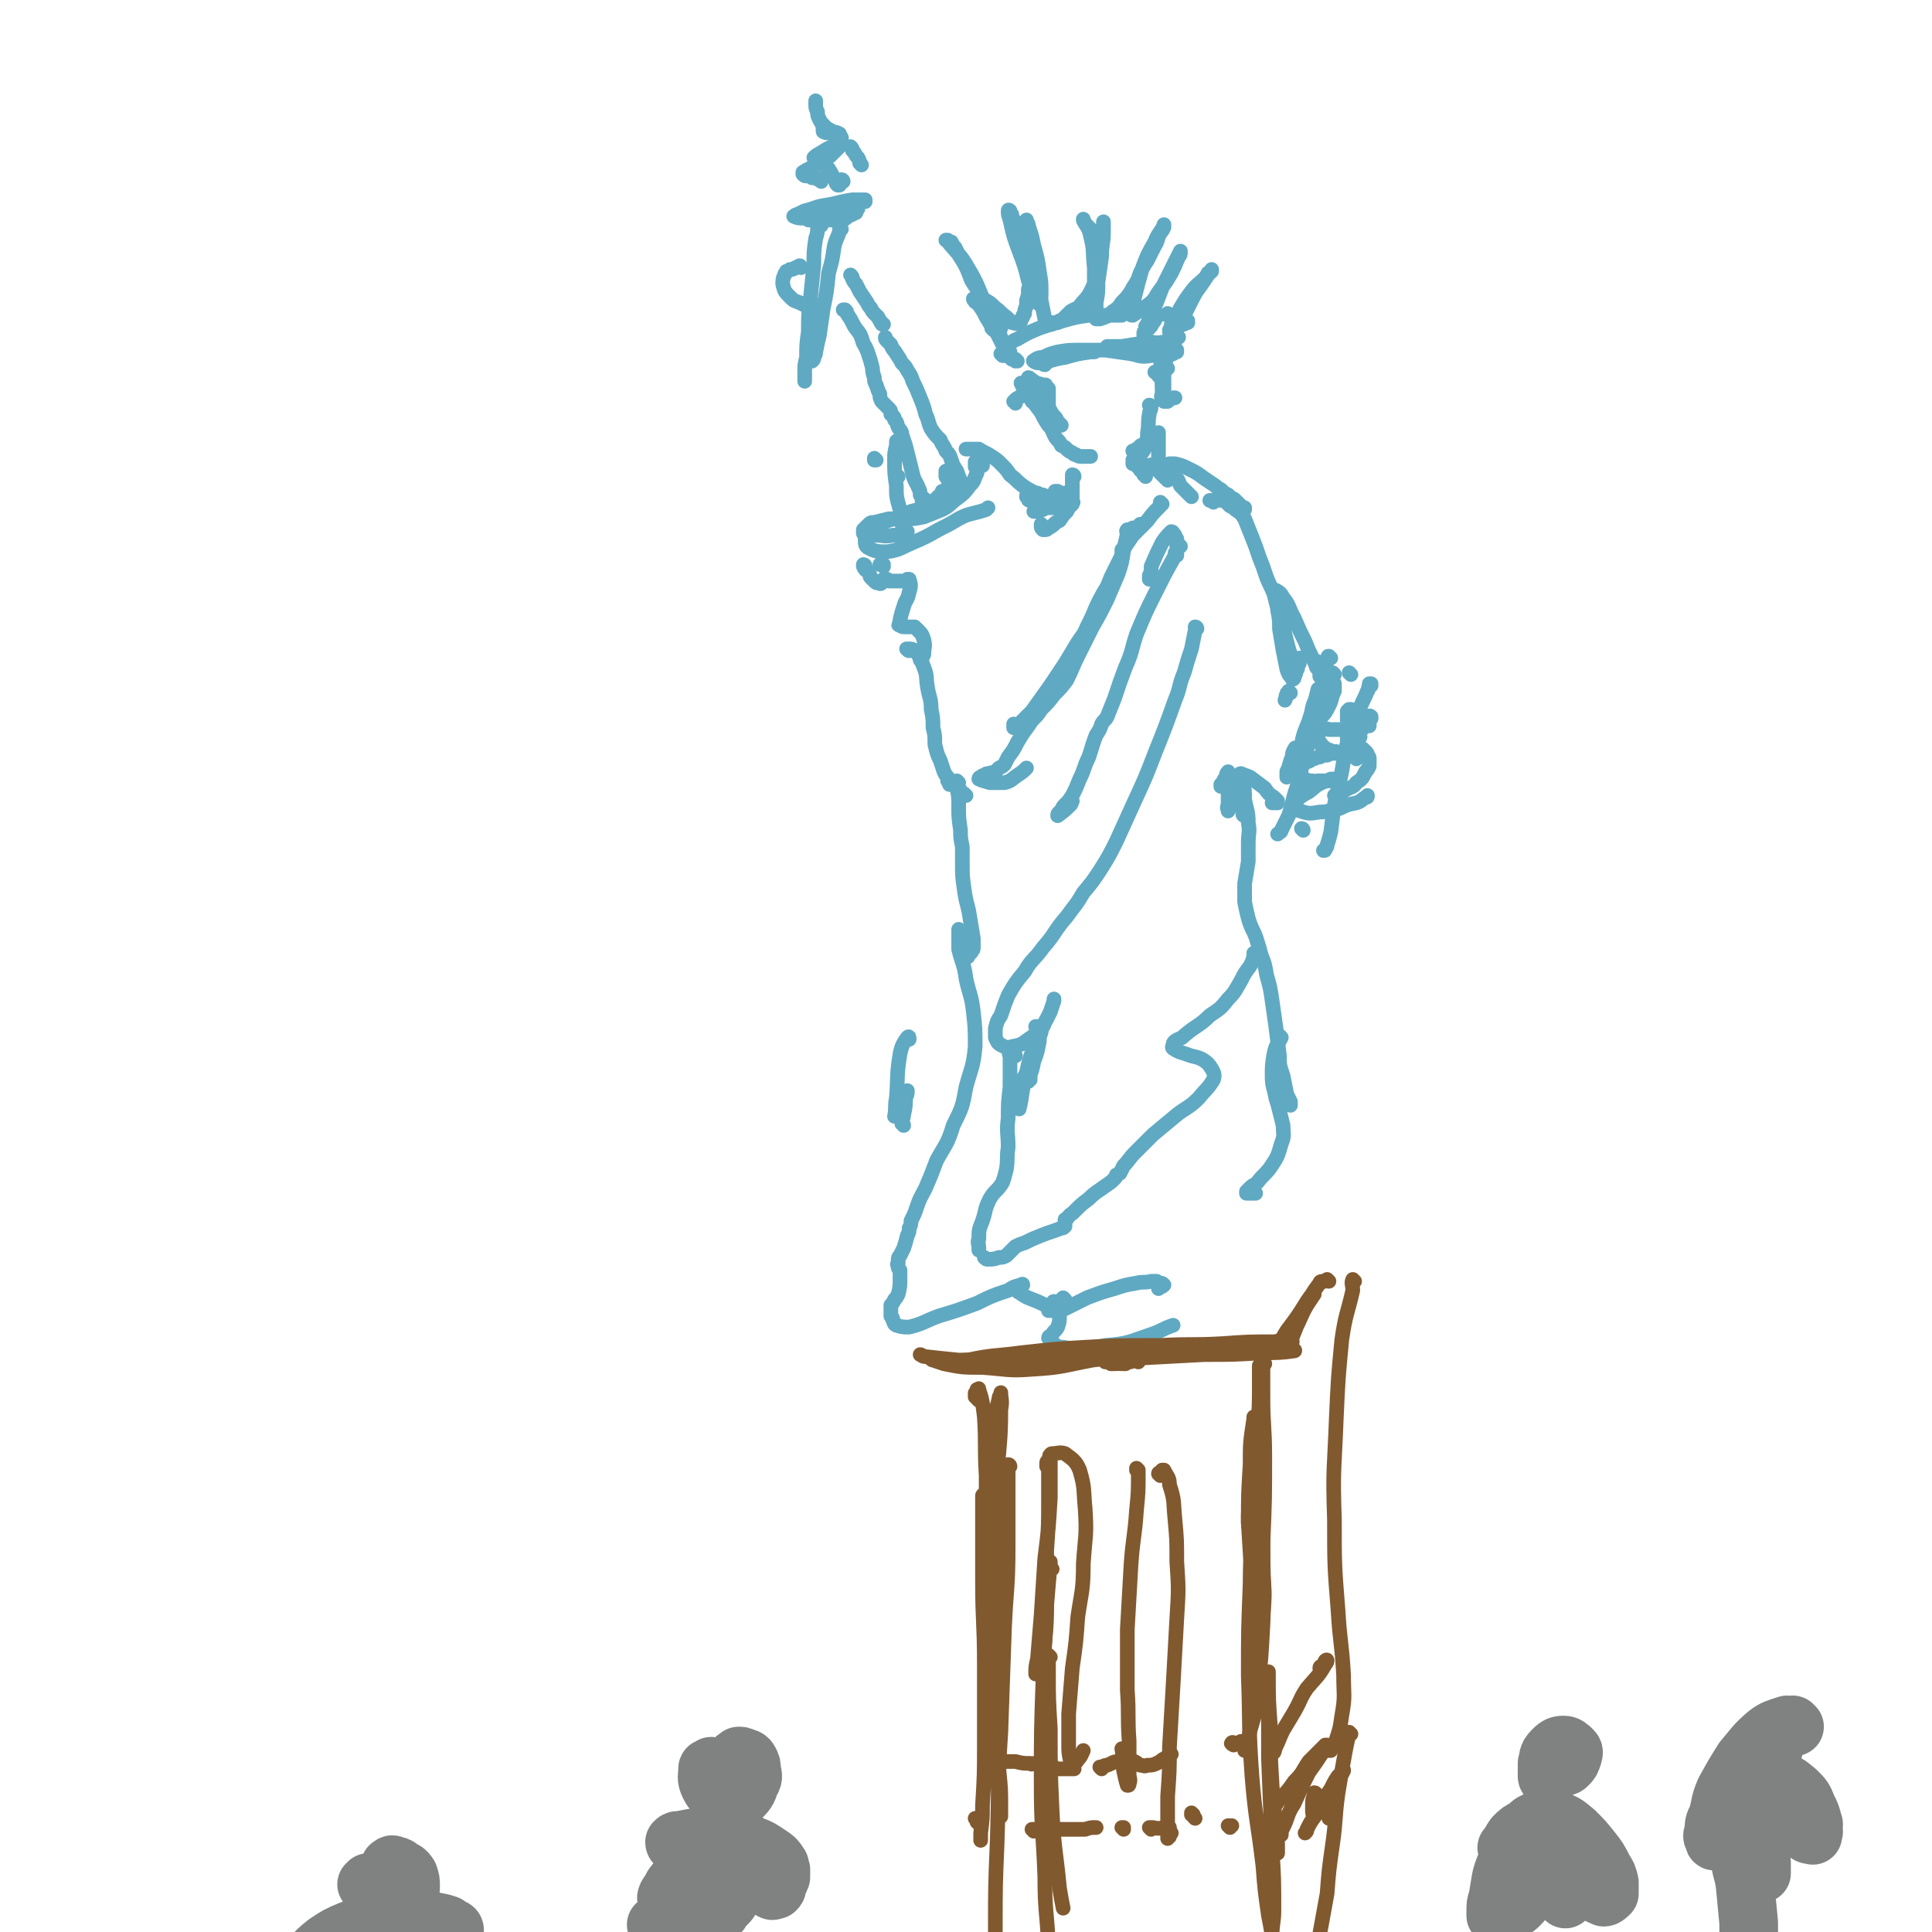 <svg viewBox='0 0 1054 1054' version='1.1' xmlns='http://www.w3.org/2000/svg' xmlns:xlink='http://www.w3.org/1999/xlink'><g fill='none' stroke='rgb(96,169,194)' stroke-width='8' stroke-linecap='round' stroke-linejoin='round'><path d='M496,567c0,-1 0,-2 -1,-1 -2,3 -3,4 -4,9 -2,12 -1,12 -2,24 -1,5 0,5 -1,10 '/><path d='M493,614c0,-1 -1,-1 -1,-1 0,-2 1,-3 1,-5 1,-4 1,-5 1,-9 1,-2 1,-2 1,-4 '/><path d='M555,197c-1,0 -1,-1 -1,-1 0,0 0,1 0,1 0,-1 -1,-1 -2,-1 -1,-1 -1,-1 -2,-2 -1,0 -1,0 -2,0 -1,-1 -1,-1 -2,-1 0,0 0,0 0,0 0,0 1,1 1,1 1,0 1,0 2,0 1,0 1,0 2,0 0,-1 0,-1 0,-1 0,0 0,0 0,-1 0,0 0,0 0,0 '/><path d='M550,190c0,-1 -1,-1 -1,-1 0,-1 1,0 1,0 0,0 0,0 0,0 -1,0 -1,0 0,-1 2,-1 2,-2 5,-3 5,-3 5,-3 12,-6 6,-2 6,-2 13,-4 7,-2 7,-2 14,-3 6,0 6,0 12,0 3,0 3,0 6,0 '/><path d='M626,179c0,0 -1,-1 -1,-1 0,0 1,0 1,0 0,0 -1,0 -1,0 0,0 0,0 0,0 '/><path d='M570,199c-1,0 -1,-1 -1,-1 -1,0 0,0 0,0 0,0 0,0 0,0 1,0 1,0 2,0 '/><path d='M605,190c0,0 -1,0 -1,-1 3,0 4,0 8,0 6,-1 6,-1 13,-2 3,-1 3,0 7,0 2,0 3,-1 5,0 2,0 2,0 3,1 1,1 1,1 1,2 0,1 0,2 -1,3 -5,2 -6,1 -12,1 -6,1 -6,0 -11,-1 -7,-1 -7,-1 -14,-2 -7,0 -7,0 -14,0 -6,0 -6,0 -12,1 -4,1 -4,1 -8,3 -2,0 -2,0 -4,1 -1,1 -2,1 -1,1 1,1 2,1 3,1 7,-1 7,-2 14,-3 7,-2 7,-2 14,-3 1,0 1,0 2,0 '/><path d='M546,179c0,0 -1,-1 -1,-1 0,0 0,1 0,1 0,0 -1,0 -1,0 0,1 0,1 -1,1 0,0 0,0 0,0 -1,0 -1,0 -1,0 0,0 0,0 -1,-1 0,-2 0,-3 -1,-5 -2,-5 -2,-6 -4,-11 -2,-5 -3,-5 -6,-10 -2,-5 -2,-6 -5,-11 -2,-3 -2,-3 -4,-7 -1,-1 -1,-1 -2,-3 -1,0 -1,0 -2,-1 0,0 -1,0 -1,0 1,0 1,1 2,2 5,6 6,6 10,13 6,10 5,10 10,21 4,7 3,7 7,14 1,3 1,3 2,6 1,1 1,1 1,1 0,1 0,1 0,2 0,0 0,0 0,0 -2,-4 -2,-4 -4,-8 -3,-4 -3,-4 -6,-9 -2,-4 -2,-4 -5,-8 -1,0 -1,0 -1,-1 -1,0 -1,-1 -1,-1 2,0 3,-1 5,0 4,2 4,2 7,5 3,2 3,3 6,5 1,1 1,1 2,2 1,1 1,1 1,1 1,0 1,0 1,0 1,1 1,0 1,0 1,0 1,1 1,0 1,0 1,0 1,0 0,-1 1,0 1,-1 0,-1 0,-1 1,-2 0,-1 0,-1 1,-2 0,-2 0,-2 1,-4 0,-1 0,-1 0,-3 1,-3 1,-3 1,-6 1,-4 1,-4 0,-9 0,-5 -1,-5 -2,-10 -1,-6 -2,-6 -3,-11 -1,-4 -1,-4 -3,-8 -1,-2 -1,-2 -1,-3 -1,-1 -1,-1 -1,-2 0,0 -1,-1 -1,0 0,2 0,2 1,5 2,9 2,9 5,17 3,8 3,8 5,16 2,5 2,5 4,10 1,1 1,1 2,2 0,1 0,1 0,1 1,-3 1,-3 1,-7 0,-5 0,-5 -1,-11 -1,-7 -1,-7 -3,-14 -1,-5 -1,-5 -3,-11 0,-1 0,-1 -1,-2 0,0 0,-1 0,-1 0,3 0,4 0,8 2,9 3,9 5,18 2,9 2,9 3,18 1,5 1,5 2,10 1,1 0,1 1,2 0,1 0,1 1,1 0,0 0,0 1,0 1,0 1,0 1,-1 1,0 1,0 1,0 0,0 0,0 0,0 1,0 1,0 1,0 0,0 0,0 1,0 0,0 0,0 1,-1 1,0 1,0 2,-1 1,-1 1,-1 2,-2 1,-1 1,-1 2,-2 3,-2 3,-1 5,-3 3,-4 4,-4 6,-8 2,-4 2,-4 3,-9 2,-4 1,-4 1,-9 1,-4 1,-4 0,-8 -1,-3 -1,-3 -2,-6 -2,-2 -2,-2 -3,-3 -1,-1 -1,-1 -2,-2 0,-1 -1,-1 -1,-2 0,0 0,-1 0,0 2,4 3,4 4,9 2,8 1,8 2,17 0,7 0,7 0,14 0,3 0,3 0,5 0,1 0,2 0,2 0,0 1,-1 1,-2 1,-5 1,-5 1,-11 1,-7 1,-7 2,-14 0,-7 1,-7 1,-13 0,-3 0,-3 0,-5 0,-1 0,-1 0,-1 0,3 0,4 -1,7 -1,8 -1,8 -2,16 0,7 0,7 -1,15 0,4 0,4 0,9 0,1 0,1 0,3 0,1 0,1 0,2 0,0 0,1 0,1 1,0 1,0 2,0 3,-1 4,-1 7,-4 3,-2 3,-2 5,-5 3,-3 3,-3 5,-6 1,-2 1,-2 3,-5 1,-2 1,-2 2,-5 2,-4 2,-4 4,-7 2,-4 2,-4 4,-8 2,-3 1,-3 3,-7 1,-1 1,-1 2,-3 0,0 0,0 0,-1 0,0 0,-1 0,0 -2,4 -3,4 -5,9 -4,7 -4,7 -7,15 -2,7 -2,7 -4,15 -1,4 0,4 -1,8 -1,1 -1,1 -1,1 0,1 0,1 1,1 4,-3 5,-3 10,-7 3,-3 2,-3 5,-7 3,-4 3,-4 6,-9 2,-4 2,-4 4,-9 1,-1 1,-1 1,-3 1,0 1,0 0,0 -5,10 -5,10 -10,20 -3,8 -3,8 -6,15 -2,4 -2,4 -3,9 -1,0 -1,0 -1,1 0,0 0,1 0,1 1,-1 1,-2 2,-3 2,-2 2,-2 3,-4 1,-1 1,-1 1,-2 1,-1 1,-1 2,-2 '/><path d='M638,172c0,0 -1,-1 -1,-1 0,0 0,1 0,1 0,0 0,0 0,0 '/><path d='M639,181c0,0 -1,0 -1,-1 0,0 0,1 0,1 0,0 0,0 0,0 0,0 0,0 0,-1 1,-1 1,-2 1,-3 2,-5 3,-5 5,-9 3,-5 3,-5 6,-9 3,-4 4,-4 7,-7 1,-1 1,-1 2,-3 1,0 1,0 2,-1 0,0 0,-1 0,-1 -2,3 -2,3 -4,6 -4,6 -4,5 -7,11 -3,6 -3,6 -6,12 -2,4 -2,4 -4,7 0,1 0,1 -1,2 0,1 0,1 -1,2 0,0 0,0 0,0 '/><path d='M648,176c0,0 -1,-1 -1,-1 0,0 1,0 1,0 0,0 0,0 0,0 -1,0 -1,0 -1,0 -1,1 -1,1 -1,1 0,1 0,1 -1,1 '/><path d='M643,184c0,0 -1,-1 -1,-1 0,0 0,0 0,0 0,0 0,0 0,0 0,0 0,0 0,0 0,0 0,0 0,-1 0,0 0,0 0,0 0,1 0,1 0,1 0,0 0,0 0,0 '/><path d='M642,192c0,-1 -1,-1 -1,-1 0,0 1,0 1,0 0,0 -1,0 -1,0 0,0 0,0 -1,0 0,0 0,0 -1,0 0,0 0,0 -1,0 -1,0 -1,0 -2,0 -1,1 -1,1 -1,2 -1,1 0,1 -1,2 0,1 0,1 -1,1 0,0 0,0 0,0 0,0 0,0 0,0 0,0 0,0 0,-1 0,-1 0,-1 0,-1 0,-1 0,-1 0,-1 0,0 0,0 0,0 0,0 0,0 0,0 0,1 0,1 0,2 0,0 0,0 0,1 1,0 1,0 1,0 0,0 0,0 1,0 0,-1 0,-1 0,-1 0,-1 0,-1 0,-1 0,0 0,0 0,-1 0,0 0,0 0,0 0,1 0,1 0,1 0,1 0,1 0,1 0,1 0,1 0,1 0,0 0,0 0,1 0,0 0,0 1,0 0,-1 0,-1 0,-1 0,0 0,0 0,-1 0,0 0,0 0,0 0,0 0,0 0,0 0,0 0,0 0,1 -1,1 -1,1 -1,2 -1,1 -1,2 -1,2 -1,1 -1,1 -1,2 0,0 0,0 0,0 0,0 0,0 0,0 0,-1 0,-1 0,-1 0,-1 0,-1 0,-1 0,1 0,1 0,2 1,4 1,4 1,8 0,2 0,2 0,5 0,1 -1,1 0,2 0,1 0,1 1,2 1,0 1,0 2,0 1,-1 1,-1 1,-1 1,-1 1,0 2,-1 0,0 0,0 1,0 '/><path d='M637,201c-1,0 -1,0 -1,-1 0,0 0,1 0,1 0,0 0,0 0,0 0,0 0,0 -1,0 0,0 0,0 0,0 0,0 0,0 0,0 0,0 0,-1 0,-1 0,0 0,0 0,0 0,1 0,1 0,1 0,1 0,1 0,3 0,2 0,2 0,4 0,1 0,1 0,3 0,1 0,1 0,2 0,0 0,0 0,0 -1,-3 -1,-3 -1,-6 -1,-1 -1,-1 -2,-2 0,-1 0,-1 -1,-2 0,0 0,0 -1,0 0,0 0,0 0,0 '/><path d='M554,220c0,0 0,-1 -1,-1 0,0 1,0 1,0 0,0 0,0 0,-1 1,-1 2,-1 3,-2 '/><path d='M571,212c0,-1 -1,-1 -1,-1 0,-1 0,0 0,0 0,0 0,0 -1,-1 0,0 0,0 -1,0 -1,-1 -1,-1 -1,0 0,0 0,0 0,0 0,2 0,2 1,4 1,2 1,2 2,5 1,1 1,1 1,2 0,1 0,1 1,2 0,0 0,0 0,0 0,-1 0,-1 0,-3 0,-1 0,-1 0,-3 0,-2 0,-2 0,-3 0,-1 0,-1 0,-2 0,0 -1,0 -1,0 0,0 0,1 0,1 '/><path d='M571,211c0,0 -1,-1 -1,-1 0,0 0,0 0,0 1,0 0,0 0,0 0,0 0,0 0,0 0,0 0,0 0,0 '/><path d='M570,213c0,0 -1,-1 -1,-1 0,0 0,0 0,1 0,0 0,0 0,0 '/><path d='M568,212c0,0 -1,0 -1,-1 0,0 0,0 0,0 '/><path d='M565,209c0,0 0,0 -1,-1 0,0 0,1 0,1 0,0 0,-1 -1,-1 0,-1 0,-1 -1,-1 0,0 0,-1 -1,-1 0,0 0,0 0,0 0,2 0,2 2,5 4,5 4,5 8,10 3,4 2,4 5,7 1,2 1,2 2,3 0,1 0,1 1,1 0,0 0,0 0,0 -2,-2 -2,-2 -3,-4 -3,-3 -3,-3 -6,-7 -3,-3 -3,-3 -6,-6 -2,-2 -2,-2 -4,-4 -1,0 -1,0 -2,-1 0,-1 0,-1 -1,-1 0,0 0,0 0,0 1,2 1,2 2,4 3,3 3,3 6,6 2,3 2,3 3,5 1,2 1,2 2,3 0,1 0,1 1,2 0,1 0,1 0,1 0,0 0,0 0,0 0,-2 0,-2 -1,-3 -2,-3 -2,-3 -4,-6 -1,-1 -1,-1 -3,-2 0,-1 0,-1 -1,-2 0,0 -1,-1 -1,-1 0,1 1,1 1,1 3,4 3,4 6,8 2,4 2,4 4,7 2,2 2,3 3,5 1,2 1,2 2,3 1,1 1,1 2,3 2,1 2,1 3,2 1,1 1,1 3,2 1,1 1,1 2,1 1,1 2,1 3,1 1,0 1,0 2,0 0,0 0,0 1,0 0,0 0,0 1,0 0,0 0,0 0,0 0,0 0,0 1,0 '/><path d='M628,222c0,0 -1,-1 -1,-1 0,0 1,0 1,1 0,2 -1,2 -1,4 -1,5 0,5 -1,10 0,3 0,3 -1,6 0,2 0,2 -1,3 0,1 0,1 -1,1 0,0 0,1 0,1 0,-1 0,-1 0,-2 0,0 1,-1 0,-1 0,-1 0,-1 0,-1 -1,0 -1,0 -1,1 -1,1 -1,1 -2,1 -1,1 -1,1 -2,1 '/><path d='M630,238c0,-1 -1,-1 -1,-1 0,0 0,0 1,0 0,1 0,1 0,1 0,1 0,1 1,1 0,0 0,0 1,0 0,0 0,0 0,-1 0,0 0,0 0,0 0,-1 0,-1 0,-1 0,0 0,-1 0,-1 0,1 0,1 0,1 0,3 0,3 0,6 0,2 0,2 0,4 0,1 0,1 0,2 0,2 0,2 0,3 0,0 0,0 0,1 0,0 0,0 0,0 0,0 0,0 -1,0 0,0 0,0 0,0 '/><path d='M619,252c0,0 -1,-1 -1,-1 0,0 0,0 0,0 1,1 0,1 0,1 0,0 0,0 0,1 1,0 1,0 2,1 1,1 1,1 2,2 0,1 1,1 1,1 1,1 1,1 1,2 1,0 1,0 1,1 0,0 0,0 0,0 0,-1 0,-1 0,-2 0,-1 0,-1 0,-1 0,-1 0,-1 0,-2 0,-1 0,-1 0,-1 1,0 1,0 1,0 2,0 2,-1 3,0 2,1 2,1 3,3 1,1 1,1 2,2 1,1 1,1 2,2 1,0 1,0 1,1 0,0 0,0 0,0 0,-1 0,-1 0,-1 -1,-1 -1,-1 -2,-2 -1,-1 -1,-1 -2,-2 0,0 0,0 0,-1 0,0 0,0 0,0 1,0 2,-1 3,0 1,0 1,1 3,2 1,1 1,1 3,3 1,1 1,2 2,4 2,2 2,2 3,3 2,2 2,2 3,3 '/><path d='M639,257c0,0 -1,-1 -1,-1 0,0 0,0 0,0 0,1 -1,0 -1,0 0,0 0,1 0,0 -1,0 0,0 0,-1 0,0 -1,0 0,0 0,-1 0,-1 0,-1 0,-1 1,-1 1,-1 2,0 2,0 3,0 4,1 4,1 8,3 4,2 4,2 8,5 3,2 3,2 6,4 2,2 2,1 4,3 1,1 1,1 3,2 1,1 1,1 2,2 1,0 1,0 2,1 1,1 1,1 2,2 1,1 1,1 2,2 0,0 0,0 1,0 0,1 0,1 0,1 '/><path d='M662,274c0,-1 -1,-1 -1,-1 0,0 1,0 0,0 0,0 0,0 0,0 -1,0 -1,0 -1,0 0,0 0,0 0,0 0,0 0,0 1,0 1,0 1,0 2,0 1,0 1,-1 3,0 2,0 2,0 3,1 1,1 1,1 2,2 2,1 2,1 3,2 3,2 3,2 5,5 2,5 2,5 4,10 2,5 2,5 4,11 2,5 2,5 4,11 2,5 2,4 4,9 1,4 1,4 2,8 1,5 1,5 3,10 1,4 1,4 2,8 1,4 1,4 2,7 1,1 1,1 1,2 1,1 1,1 1,2 1,0 1,0 1,0 1,0 1,0 1,-1 1,0 1,0 1,-1 0,0 0,0 0,0 0,1 0,1 0,1 0,2 0,2 -1,3 0,2 0,2 -1,3 0,1 0,2 -1,3 0,1 0,1 0,1 -1,1 -1,1 -1,0 -2,-2 -2,-2 -3,-5 -1,-5 -1,-5 -2,-10 -1,-6 -1,-6 -2,-12 0,-5 0,-5 -1,-10 0,-3 0,-3 0,-6 0,-1 -1,-1 -1,-2 0,-1 0,-1 0,-2 0,0 0,-1 0,-1 2,1 3,2 4,4 4,5 3,6 6,11 3,7 3,7 6,13 2,5 2,5 4,9 1,2 1,2 2,4 0,1 0,1 1,2 0,0 0,0 0,0 0,0 0,0 0,-1 0,-1 0,-1 0,-2 0,0 0,0 0,-1 0,0 0,1 0,1 0,1 0,1 0,2 0,1 1,1 1,3 0,1 0,1 0,2 0,0 0,0 1,0 0,0 0,0 0,0 0,-1 0,-1 0,-1 1,-1 1,-1 1,-2 0,-1 0,-1 0,-1 '/><path d='M728,368c0,0 -1,-1 -1,-1 0,0 0,0 0,0 0,2 -1,2 -1,3 -3,5 -3,5 -5,10 -1,4 -1,4 -2,8 -1,2 -1,2 -2,4 0,0 0,1 0,1 1,0 2,0 3,-1 3,-3 3,-3 5,-7 2,-4 1,-4 3,-8 0,-1 0,-1 0,-3 0,0 0,-1 0,-1 -2,1 -3,1 -4,3 -4,6 -3,7 -6,13 -2,6 -2,6 -5,11 -1,3 -1,3 -2,6 -1,1 -1,1 -1,1 -1,0 -1,0 0,-1 1,-5 1,-5 3,-10 2,-5 2,-5 3,-10 1,-4 2,-4 3,-8 0,-1 0,-1 0,-1 0,-1 0,-1 0,-1 -1,4 -1,4 -2,8 -1,5 -2,5 -3,10 '/><path d='M704,378c0,0 -1,-1 -1,-1 0,0 0,0 0,0 0,0 0,0 0,1 -1,0 -1,0 -1,1 -1,1 0,1 -1,3 '/><path d='M726,359c-1,0 -1,-1 -1,-1 -1,0 0,0 0,0 0,1 0,1 0,1 -1,1 -1,0 -1,1 -1,4 -1,4 -2,9 -1,6 -1,6 -3,12 -2,11 -2,11 -4,21 -4,13 -4,13 -7,26 -3,8 -2,8 -5,17 -2,4 -2,4 -4,8 0,1 -1,1 -2,2 '/><path d='M679,445c0,0 -1,0 -1,-1 0,0 0,0 0,0 0,-2 0,-2 0,-4 0,-4 0,-4 0,-7 -1,-3 -1,-3 -1,-6 0,-1 -1,-1 -1,-2 0,-1 0,-1 0,-2 0,0 0,-1 1,-1 2,1 3,1 5,2 4,3 4,3 8,6 2,3 2,3 5,5 1,1 1,1 2,2 0,0 0,0 0,1 1,0 1,0 0,0 0,0 0,0 0,0 -1,0 -1,0 -1,0 -1,0 -1,0 -1,0 0,0 0,0 -1,0 0,0 0,0 0,0 '/><path d='M708,409c-1,0 -1,-1 -1,-1 -1,0 0,0 0,1 0,0 0,0 -1,0 -1,2 -1,2 -1,4 -2,4 -1,4 -3,8 0,2 0,2 0,3 '/><path d='M737,368c0,0 -1,-1 -1,-1 0,0 0,0 1,1 '/><path d='M748,374c0,0 -1,-1 -1,-1 0,0 1,0 1,0 0,1 -1,1 -1,1 -1,2 0,2 -1,3 -2,5 -2,4 -4,9 -3,5 -3,5 -5,11 -3,12 -3,12 -5,24 -2,9 -2,9 -4,18 -1,7 -1,7 -2,15 -1,4 -1,4 -2,7 0,1 0,1 -1,2 0,1 0,1 -1,1 '/><path d='M711,453c0,0 0,-1 -1,-1 0,0 1,1 1,1 '/><path d='M736,408c0,0 -1,-1 -1,-1 0,0 0,1 0,1 0,0 0,0 0,0 1,0 0,0 0,-1 0,0 0,0 1,0 0,0 0,0 1,0 1,-1 1,0 2,0 1,0 1,-1 2,0 2,1 2,1 4,3 1,1 1,1 1,2 1,1 1,1 1,2 0,1 0,1 0,1 0,1 0,1 0,3 -1,2 -1,2 -2,3 -2,4 -2,4 -5,6 -2,3 -3,2 -6,4 -2,1 -2,2 -5,3 0,0 0,0 -1,0 '/><path d='M741,401c0,0 -1,-1 -1,-1 0,0 0,0 1,0 '/><path d='M743,392c0,0 0,-1 -1,-1 0,0 1,1 1,1 0,0 0,0 0,0 0,0 0,0 0,-1 0,0 0,0 0,-1 0,0 0,0 0,0 0,1 0,0 -1,0 0,0 1,0 1,0 0,1 0,1 0,1 1,1 1,1 1,1 0,1 0,1 1,1 0,0 0,0 1,0 0,0 0,0 0,0 0,0 0,0 0,0 0,-1 0,-1 0,-1 0,0 0,0 0,0 0,0 0,0 0,-1 0,0 0,1 1,1 0,0 0,0 1,0 0,0 0,0 0,0 0,0 0,0 0,0 0,0 0,0 0,0 0,-1 0,-1 0,-1 0,0 0,0 0,0 0,0 0,0 0,0 0,0 0,0 -1,0 0,-1 1,0 1,0 0,0 0,0 0,0 0,0 0,0 0,0 -1,0 0,0 -1,1 0,0 0,0 0,0 0,1 0,1 0,1 0,0 0,0 0,1 0,0 0,0 0,1 0,0 0,0 0,0 0,0 0,0 0,1 0,0 0,0 0,0 0,0 0,0 0,0 0,0 0,0 -1,0 0,-1 1,0 1,0 0,0 0,0 -1,0 0,0 0,0 0,0 0,0 0,0 -1,0 0,0 0,0 -1,0 0,0 0,0 -1,0 0,-1 0,-1 0,-1 -1,-1 -1,-1 -1,-1 -1,-1 -1,-1 -1,-2 0,-1 0,-1 -1,-2 0,0 0,0 -1,-1 0,-1 0,-1 -1,-1 0,0 0,0 -1,-1 0,0 0,0 -1,0 0,1 0,1 -1,1 0,1 0,1 0,2 0,1 0,1 0,2 0,2 0,2 1,3 0,1 1,1 1,3 1,1 1,1 2,2 1,1 1,1 2,2 1,0 1,0 1,0 0,0 0,0 0,0 0,0 0,0 0,0 -1,-1 -1,-1 -2,-1 -1,-1 -1,-1 -2,-1 0,0 -1,0 -1,0 -1,0 -1,0 -1,0 -1,0 0,1 -1,1 0,1 0,1 0,2 1,1 1,1 2,2 0,0 0,0 1,1 '/><path d='M743,398c0,0 -1,-1 -1,-1 0,0 0,0 0,0 0,0 0,0 0,0 0,0 0,0 -1,0 0,0 0,0 0,0 -1,0 -1,0 -1,0 -1,0 -1,1 -2,1 -1,0 -1,0 -2,0 -1,0 -1,0 -2,0 -2,0 -2,0 -3,0 -2,0 -2,0 -4,0 -1,0 -1,0 -2,0 -2,-1 -2,0 -3,0 -1,0 -1,-1 -2,0 0,0 0,0 -1,0 0,1 0,1 0,2 -1,1 0,1 0,2 0,0 -1,1 0,1 0,1 0,1 1,2 1,1 1,1 1,2 2,1 2,1 3,2 1,0 1,0 3,1 1,0 1,0 2,0 2,1 2,1 3,1 1,0 1,0 2,0 0,0 0,0 1,0 0,0 0,0 0,0 0,0 0,0 0,0 0,0 0,0 0,0 1,0 0,-1 0,-1 0,0 0,1 0,1 0,0 0,0 -1,0 0,0 0,0 -1,0 0,0 0,0 -1,0 -1,0 -1,0 -2,0 -1,0 -1,0 -2,0 -2,0 -2,0 -4,1 -2,0 -2,0 -4,1 -2,0 -2,1 -4,1 -2,2 -3,1 -5,3 -1,0 -1,0 -1,1 -1,1 -1,2 -1,3 0,1 0,1 1,2 1,2 1,2 2,2 2,1 2,1 4,1 1,1 1,0 3,0 1,0 1,0 2,0 2,0 2,0 3,0 0,0 0,0 1,0 1,0 1,0 1,0 1,0 1,0 1,0 1,0 1,0 1,-1 0,0 0,0 0,0 0,0 0,0 0,0 -1,0 -1,0 -2,0 -2,1 -2,1 -5,2 -4,2 -3,2 -7,5 -2,1 -2,1 -5,3 -1,1 -1,1 -2,3 0,1 -1,1 0,2 0,1 0,2 1,2 6,2 6,2 12,1 5,0 5,-1 11,-2 4,-2 4,-2 9,-3 3,-1 3,-2 5,-3 1,0 1,0 1,-1 '/><path d='M740,408c0,-1 0,-1 -1,-1 0,-1 1,0 1,0 0,0 0,0 0,0 0,0 0,0 0,1 0,0 0,0 0,1 0,1 0,1 0,3 0,1 0,1 0,2 '/><path d='M644,298c0,0 -1,0 -1,-1 0,0 0,1 0,1 0,0 0,0 -1,0 0,0 0,0 0,0 0,0 0,-1 0,-1 0,-1 0,-1 0,-3 -1,-1 -1,-1 -1,-2 -1,-1 -1,-2 -2,-2 -2,2 -3,3 -5,6 -3,6 -3,6 -6,13 0,3 0,3 -1,5 0,1 0,1 0,2 0,0 0,0 0,0 '/><path d='M634,275c0,0 -1,0 -1,-1 0,0 1,1 1,1 0,0 -1,0 -1,1 -4,4 -4,4 -7,8 -2,2 -2,2 -5,5 -1,1 -1,1 -2,2 0,0 0,0 0,0 '/><path d='M623,287c0,0 0,-1 -1,-1 0,0 1,0 0,1 0,0 0,0 0,0 -2,3 -2,3 -4,5 -2,3 -2,3 -4,6 -1,1 -1,1 -2,2 0,0 0,0 0,1 '/><path d='M619,289c-1,0 -1,-1 -1,-1 0,0 0,0 0,0 0,0 0,0 0,1 -1,0 -1,0 -2,1 -1,3 -1,3 -2,6 -1,4 -1,4 -2,7 -2,4 -2,4 -4,8 -2,4 -2,4 -4,9 -3,5 -3,5 -6,11 -2,5 -2,5 -5,11 -2,5 -3,5 -6,10 -3,5 -3,5 -6,10 -4,6 -4,6 -8,12 -5,7 -5,7 -10,14 -3,3 -3,3 -6,6 -1,1 -1,1 -2,2 -1,1 -1,1 -1,1 -1,0 -1,0 -1,0 0,-1 0,-1 0,-2 0,0 0,0 0,0 '/><path d='M616,290c-1,0 -1,-1 -1,-1 -1,1 0,1 0,2 -1,5 -1,5 -2,9 -1,7 -1,7 -3,13 -3,7 -3,7 -6,14 -4,8 -4,8 -8,15 -4,8 -4,8 -8,16 -3,6 -3,7 -6,13 -3,4 -3,4 -7,8 -3,4 -3,4 -7,8 -3,5 -4,4 -7,9 -3,4 -3,4 -6,9 -2,4 -2,4 -5,8 -1,2 -1,2 -2,4 -1,1 -1,1 -3,2 -1,1 -1,1 -2,2 -2,1 -2,0 -3,1 -2,0 -2,0 -3,1 -1,0 -1,0 -2,1 -1,0 -1,1 -1,1 2,1 3,1 6,2 4,0 4,0 8,0 4,-1 4,-2 7,-4 3,-2 3,-2 5,-4 '/><path d='M642,303c0,-1 0,-1 -1,-1 0,-1 1,0 1,0 -1,1 -1,1 -2,3 -5,9 -5,9 -10,19 -5,10 -5,10 -10,22 -3,9 -2,9 -6,18 -3,8 -3,8 -6,17 -2,5 -2,5 -4,10 -1,2 -2,2 -3,4 -1,3 -1,3 -3,6 -2,5 -2,6 -4,12 -3,6 -2,6 -5,12 -2,5 -2,5 -4,9 -2,3 -2,3 -4,5 -1,1 -1,1 -2,3 0,1 0,1 -1,1 -1,1 -1,1 -1,2 0,0 0,0 0,0 4,-3 4,-3 7,-6 1,-1 0,-1 1,-2 '/><path d='M653,343c0,0 0,-1 -1,-1 0,0 1,0 1,1 -1,1 -1,0 -1,1 -1,5 -1,5 -2,10 -2,6 -2,6 -4,13 -3,7 -2,8 -5,15 -5,14 -5,14 -11,29 -5,13 -5,13 -11,26 -5,11 -5,11 -10,22 -4,8 -4,8 -9,16 -4,6 -4,6 -9,12 -4,7 -4,6 -9,13 -7,8 -6,9 -13,17 -5,7 -6,6 -10,13 -5,6 -5,6 -9,13 -2,5 -2,5 -4,11 -2,3 -2,3 -3,7 0,3 0,3 0,5 1,2 1,3 3,4 2,1 3,2 6,1 5,-1 5,-1 9,-4 3,-2 3,-2 6,-5 3,-2 2,-3 4,-6 1,-2 1,-2 2,-4 1,-3 1,-3 2,-6 0,0 0,0 0,-1 '/><path d='M560,588c0,0 0,-1 -1,-1 0,0 1,0 1,0 -2,2 -3,2 -6,5 '/><path d='M566,561c0,-1 -1,-1 -1,-1 0,0 0,0 1,0 0,0 0,1 0,1 0,5 0,5 0,10 -1,6 -2,6 -3,12 -1,3 -1,3 -1,6 -1,0 -1,1 -1,1 0,0 0,0 0,-1 2,-5 2,-5 3,-10 2,-5 2,-6 3,-11 0,-2 0,-2 1,-5 0,0 0,-1 0,-1 -2,4 -3,5 -4,9 -3,9 -3,9 -5,19 -2,7 -1,7 -3,15 '/><path d='M554,576c0,0 0,0 -1,-1 0,0 0,1 0,1 0,0 0,0 0,0 -1,0 0,0 0,-1 '/><path d='M490,260c0,0 0,0 -1,-1 0,0 0,0 0,0 '/><path d='M490,242c0,-1 -1,-1 -1,-1 0,-1 1,0 1,0 -1,1 -1,1 -1,2 -1,4 -1,4 -1,8 0,7 0,7 1,14 0,6 0,6 2,13 0,4 0,4 1,8 1,2 1,2 1,3 '/><path d='M478,251c0,0 -1,-1 -1,-1 0,0 0,0 0,1 1,0 0,0 0,0 '/><path d='M586,260c0,-1 -1,-1 -1,-1 0,0 0,0 0,0 0,0 0,0 0,0 0,0 0,0 0,0 0,1 0,1 0,1 0,2 0,2 0,3 0,2 0,2 0,5 0,1 0,1 0,3 0,1 0,1 0,2 0,0 0,0 0,1 0,0 1,0 0,0 0,1 0,1 0,1 -2,2 -2,2 -3,4 -2,2 -2,2 -4,5 -2,1 -2,1 -3,2 -1,1 -1,1 -3,2 -1,1 -1,1 -2,1 0,0 0,0 -1,0 -1,-1 -1,-1 -1,-2 0,0 0,0 0,-1 '/><path d='M578,278c0,-1 -1,-1 -1,-1 0,0 1,0 1,0 0,0 -1,0 -1,0 -1,0 0,0 -1,0 0,0 0,0 -1,0 -1,0 -1,0 -2,0 0,0 0,0 -1,0 -2,0 -2,0 -3,1 -1,0 -1,0 -2,1 -1,0 -1,0 -2,0 0,0 -1,0 -1,0 0,0 0,0 1,0 '/><path d='M576,276c0,0 -1,-1 -1,-1 0,0 0,0 0,0 0,0 0,0 0,0 1,1 0,0 0,0 0,0 0,0 0,0 0,0 0,0 -1,0 -1,0 -1,0 -2,0 -1,0 -1,0 -3,0 -2,0 -2,-1 -3,-1 -2,0 -2,0 -4,-1 -1,0 -1,0 -1,-1 -1,-1 -1,-1 -1,-1 0,-1 0,-1 1,-1 1,-1 1,-1 2,-1 2,0 2,0 3,0 2,1 2,1 3,1 2,1 2,1 3,1 1,0 1,0 2,0 1,0 1,0 1,0 1,-1 1,-1 1,-1 0,-1 0,-1 0,-1 0,0 0,0 0,0 0,0 0,0 0,0 0,0 0,-1 0,-1 -1,0 0,0 0,0 0,0 0,0 0,0 0,0 0,0 0,0 1,1 0,0 0,0 0,0 0,0 1,0 0,0 0,0 0,1 0,0 0,0 0,0 0,0 0,0 0,0 0,0 0,0 0,0 0,1 0,0 -1,0 0,0 1,0 1,0 1,0 1,0 1,0 1,0 1,0 1,0 0,0 0,0 1,0 0,0 0,0 0,0 0,0 0,0 1,0 0,0 0,0 0,0 0,0 0,0 0,0 0,0 0,0 0,0 0,0 0,0 0,0 1,1 0,0 0,0 0,0 0,0 0,0 0,0 0,0 0,0 1,1 0,0 0,0 0,0 0,0 0,1 0,0 0,0 0,0 0,1 0,1 -1,1 0,1 0,1 -1,1 0,1 0,1 -1,1 0,0 0,0 -1,0 -1,0 -1,0 -1,0 -1,0 -1,0 -2,0 -1,0 -1,-1 -2,-1 -1,0 -1,0 -2,-1 -3,-1 -3,-1 -5,-2 -4,-2 -4,-2 -7,-4 -4,-3 -3,-3 -7,-6 -2,-3 -2,-3 -5,-6 -2,-2 -2,-2 -5,-4 -3,-2 -4,-2 -7,-4 -2,0 -2,0 -3,0 -1,0 -2,0 -3,0 0,0 0,0 -1,0 '/><path d='M536,254c-1,0 -1,-1 -1,-1 -1,0 0,0 0,0 0,0 0,0 0,-1 0,0 0,0 -1,0 0,0 0,0 -1,0 0,0 0,0 -1,0 0,1 0,1 0,1 0,1 0,1 0,1 0,1 0,1 1,2 0,1 0,1 0,2 -2,4 -1,4 -4,7 -3,4 -3,4 -7,7 -4,3 -4,4 -8,6 -5,2 -5,2 -10,4 -5,1 -5,1 -9,1 -5,1 -5,0 -10,0 -4,1 -4,1 -8,2 -2,0 -2,0 -4,2 -1,1 -1,1 -2,2 0,1 0,1 0,2 3,1 3,1 7,1 4,0 4,1 9,0 4,0 4,-1 8,-2 '/><path d='M515,269c0,0 0,-1 -1,-1 0,0 1,1 0,1 -1,2 -2,1 -3,3 -3,2 -3,2 -6,4 -4,2 -4,2 -8,3 -4,2 -5,2 -9,4 -4,1 -4,1 -9,4 -3,1 -3,1 -5,4 -1,1 -2,1 -2,3 0,3 0,4 2,5 4,2 5,2 10,2 7,-1 7,-2 14,-5 7,-3 7,-3 14,-7 6,-3 6,-3 11,-6 4,-2 4,-2 8,-3 4,-1 4,-1 7,-2 1,-1 1,-1 1,-1 '/><path d='M482,309c0,-1 -1,-1 -1,-1 0,-1 1,0 1,0 -1,0 -1,0 -2,0 '/><path d='M472,309c0,-1 -1,-1 -1,-1 0,0 0,1 0,1 1,2 1,2 3,3 1,2 0,2 1,3 1,1 1,1 2,2 1,1 1,1 2,1 1,0 1,1 2,0 0,0 0,0 1,-1 0,0 0,0 0,-1 0,0 0,0 0,0 0,0 0,0 1,0 0,0 0,0 1,0 0,0 0,1 1,1 2,0 2,0 4,0 2,0 2,0 4,0 1,0 1,0 2,-1 1,0 1,0 1,0 1,3 1,4 0,7 -1,5 -2,4 -3,8 -1,3 -1,3 -2,7 0,1 0,1 0,2 -1,1 -1,1 0,1 1,1 1,1 3,1 2,0 2,0 5,0 1,1 1,1 2,2 2,2 2,2 3,5 1,4 0,4 0,8 -1,2 -1,2 -2,3 '/><path d='M515,274c0,0 0,-1 -1,-1 0,0 1,0 1,0 0,0 0,0 0,0 0,0 0,0 0,0 '/><path d='M521,267c-1,0 -1,0 -1,-1 0,0 0,1 0,1 0,0 0,0 0,-1 -1,0 -1,0 -1,-1 -1,-1 -1,-1 -1,-2 -1,-1 -1,-1 -1,-2 -1,-1 -1,-1 -1,-1 0,-1 0,-1 0,-1 0,-1 0,-1 0,-1 0,-1 0,-1 0,-1 0,0 0,0 0,0 '/><path d='M527,265c0,0 0,0 -1,-1 0,0 1,1 1,1 0,0 0,0 0,0 0,0 0,0 0,0 0,0 -1,0 -1,-1 0,0 1,1 1,1 0,0 -1,0 -1,0 -1,0 -1,-1 -1,-1 -1,-1 -1,-1 -1,-2 -1,-2 -1,-2 -2,-5 -2,-3 -2,-3 -3,-6 -1,-3 -1,-3 -3,-5 -1,-3 -2,-3 -3,-6 -3,-3 -3,-3 -5,-6 -2,-4 -1,-4 -3,-8 -1,-4 -1,-4 -3,-9 -2,-5 -2,-5 -4,-9 -1,-3 -1,-3 -3,-6 -1,-2 -1,-2 -3,-4 -1,-2 -1,-2 -3,-5 -1,-2 -2,-2 -3,-5 -1,-1 -1,-1 -2,-2 -1,-1 -1,-1 -1,-2 0,0 0,0 0,0 '/><path d='M505,273c0,0 -1,-1 -1,-1 0,0 0,1 0,1 '/><path d='M505,274c-1,0 -1,-1 -1,-1 -1,0 0,0 0,1 0,0 0,0 0,-1 0,0 0,0 -1,0 0,-1 0,-2 -1,-3 0,-2 0,-2 -1,-4 -1,-3 -2,-3 -3,-7 -1,-4 -1,-4 -2,-8 -1,-4 -1,-4 -2,-8 -1,-3 -1,-3 -2,-6 0,-2 -1,-2 -2,-4 -1,-2 0,-2 -2,-4 0,-2 -1,-2 -2,-3 0,-2 0,-2 -1,-3 -1,-1 -1,-1 -2,-2 -1,-1 -1,-1 -2,-2 -1,-2 -1,-2 -1,-4 -1,-2 -1,-2 -2,-5 -1,-2 -1,-2 -1,-4 -1,-3 -1,-3 -1,-5 -1,-4 -1,-4 -2,-7 -1,-3 -1,-3 -2,-5 -2,-3 -1,-3 -3,-7 -2,-3 -2,-2 -4,-6 -1,-2 -1,-2 -3,-5 0,-1 0,-1 -1,-2 0,0 0,0 -1,0 '/><path d='M482,177c-1,0 -1,0 -1,-1 -1,0 0,0 0,0 -1,-1 -1,-1 -2,-3 -1,-1 -1,-1 -2,-2 -1,-1 -1,-1 -2,-3 -1,-1 -1,-1 -2,-3 -2,-3 -2,-3 -4,-6 -1,-2 -1,-2 -2,-4 -1,-1 -1,-1 -2,-3 0,-1 0,-1 -1,-2 '/><path d='M467,111c0,0 -1,-1 -1,-1 0,0 1,0 1,0 1,0 1,0 2,0 1,0 1,0 2,0 1,0 1,0 1,0 0,0 0,-1 0,-1 -3,0 -3,0 -7,0 -6,1 -6,1 -13,3 -4,1 -4,1 -8,3 -2,0 -2,0 -4,1 -1,1 -2,1 -2,1 1,0 2,1 4,0 5,-1 5,-1 9,-3 3,-1 3,-1 5,-2 '/><path d='M441,120c0,0 0,-1 -1,-1 0,0 1,0 1,1 0,0 0,0 0,0 0,0 1,0 1,0 2,0 2,0 5,0 3,0 3,0 7,0 3,0 3,0 6,0 2,-1 2,-2 5,-3 1,-1 1,-1 2,-1 0,-1 0,-1 1,-2 0,-1 0,-1 0,-1 -2,-1 -3,-2 -5,-2 -7,0 -7,0 -13,1 -6,1 -6,2 -11,3 -2,1 -2,1 -4,2 -1,0 -2,1 -2,1 2,1 3,1 5,1 6,-1 6,-1 12,-2 5,-1 5,-1 9,-2 '/><path d='M448,123c-1,0 -1,-1 -1,-1 -1,0 0,0 -1,1 0,4 0,4 -1,7 -1,7 -1,7 -1,14 -1,10 -1,10 -2,20 -1,8 -1,8 -1,17 -1,7 -1,7 -1,14 -1,4 -1,4 -1,8 0,1 0,1 0,3 0,1 0,1 0,1 0,1 0,1 0,1 '/><path d='M459,125c0,0 -1,-1 -1,-1 0,0 0,1 0,2 -1,4 -2,4 -3,9 -1,7 -1,7 -3,14 -1,10 -1,10 -3,20 -1,7 -1,7 -2,14 -1,4 -1,4 -2,9 0,1 0,1 -1,3 0,1 0,1 -1,2 -1,0 -1,0 -1,0 0,0 -1,0 -1,0 0,-1 0,-1 0,-2 '/><path d='M437,146c0,0 0,-1 -1,-1 0,0 1,0 0,0 0,1 0,0 0,0 -1,1 -1,1 -2,1 -1,1 -2,1 -3,1 -1,1 -1,1 -2,1 0,1 -1,1 -1,2 -1,2 -1,3 -1,5 1,4 1,4 4,7 2,2 2,2 5,3 2,1 2,1 4,2 '/><path d='M460,99c0,0 0,-1 -1,-1 0,0 1,1 0,1 0,1 0,1 -1,1 0,0 0,1 0,1 -1,0 -1,0 -1,0 -1,-1 -1,-1 -1,-2 -2,-3 -2,-4 -4,-7 -2,-2 -2,-2 -4,-4 -1,0 -1,0 -2,-1 -1,0 -1,0 -1,0 -1,-1 -1,-1 -1,-1 2,-2 3,-2 6,-4 3,-2 3,-1 6,-4 1,0 0,-1 1,-2 0,-1 1,-1 1,-2 0,0 0,-1 0,-1 -2,-1 -2,-1 -4,-1 -1,0 -1,0 -2,0 -1,0 -1,1 -2,0 -1,0 -1,0 -1,-1 0,-1 0,-1 0,-2 0,0 0,0 0,-1 '/><path d='M448,99c0,0 -1,-1 -1,-1 0,0 0,0 0,0 0,0 0,0 0,0 1,1 0,0 0,0 0,0 0,0 0,0 -1,0 -1,0 -1,-1 -2,0 -2,0 -3,0 -1,-1 -1,-1 -3,-1 -1,0 -1,0 -2,-1 0,0 0,0 0,-1 3,-2 4,-2 7,-4 4,-2 4,-2 8,-5 2,-2 2,-2 4,-4 1,-1 1,-1 2,-2 0,-1 0,-1 0,-2 0,-1 0,-1 0,-2 -1,-1 -2,-1 -3,-2 -2,-1 -2,-1 -3,-2 -2,-1 -2,-1 -4,-3 -1,-1 -1,-1 -2,-3 -1,-2 -1,-2 -1,-4 -1,-2 -1,-2 -1,-4 0,-1 0,-1 0,-2 '/><path d='M470,90c0,0 0,0 -1,-1 0,-1 0,-1 -1,-3 -2,-2 -1,-2 -3,-4 0,-1 0,-1 -1,-2 '/><path d='M496,355c-1,0 -1,-1 -1,-1 -1,0 0,0 0,0 0,0 0,0 0,0 0,0 0,0 1,0 1,0 2,0 3,1 3,3 3,4 5,9 2,5 1,5 2,11 1,6 2,6 2,12 1,5 1,5 1,10 1,4 1,4 1,9 1,4 1,5 3,9 1,3 1,3 2,6 1,2 1,2 2,3 0,1 0,1 0,2 1,1 1,1 1,2 '/><path d='M523,427c0,0 -1,-1 -1,-1 0,0 0,1 0,2 '/><path d='M527,434c0,0 -1,0 -1,-1 0,0 0,0 0,0 -1,0 -1,0 -2,-1 0,-1 0,-1 -1,-2 0,0 -1,-1 -1,0 1,4 1,5 1,10 0,6 0,6 1,13 0,4 0,4 1,9 0,1 0,1 0,3 0,3 0,3 0,5 0,8 0,8 1,15 1,8 2,8 3,15 1,6 1,6 2,12 0,2 0,3 0,5 0,1 0,1 -1,2 0,1 -1,1 -2,2 0,1 0,1 0,1 '/><path d='M667,429c0,0 -1,-1 -1,-1 0,0 1,0 1,0 0,1 -1,1 -1,1 0,0 0,0 0,0 0,0 0,0 0,0 0,0 0,0 0,0 1,-2 1,-2 2,-4 1,-1 1,-1 1,-2 0,-1 1,-2 1,-2 0,1 0,2 0,3 0,5 0,5 0,10 0,2 0,2 0,5 0,1 -1,1 0,3 0,0 0,1 0,0 1,-1 1,-2 2,-4 1,-4 0,-4 1,-8 0,-1 0,-1 0,-3 0,-1 0,-1 0,-2 0,0 0,0 0,0 0,2 0,2 0,4 0,1 0,1 0,1 '/><path d='M678,429c0,0 -1,-1 -1,-1 0,0 0,0 1,0 0,0 0,0 0,0 0,-1 0,-1 0,-2 0,0 -1,-1 0,-1 0,0 0,0 0,0 1,6 1,6 1,11 1,6 2,6 2,13 1,5 0,5 0,11 0,5 0,5 0,10 -1,6 -1,6 -2,12 0,5 0,5 0,10 1,5 1,5 2,9 2,7 3,6 5,13 1,3 1,3 2,7 2,5 2,5 3,11 2,7 2,7 3,14 1,7 1,7 2,14 1,8 1,8 2,16 0,5 0,5 2,11 1,5 1,5 2,10 1,2 1,2 2,4 0,1 0,1 0,2 '/><path d='M685,521c0,0 -1,-1 -1,-1 0,1 0,1 0,2 -1,3 -1,3 -2,5 -3,4 -3,4 -5,8 -3,5 -3,6 -7,10 -4,5 -4,5 -10,9 -6,6 -7,5 -14,11 -2,2 -2,1 -5,3 -1,1 -1,1 -1,2 0,1 -1,1 0,2 3,2 4,2 7,3 5,2 5,1 9,3 3,2 3,2 5,5 1,2 2,3 1,6 -3,5 -4,5 -8,10 -6,6 -7,5 -13,10 -6,5 -6,5 -12,10 -5,5 -5,5 -10,10 -3,3 -3,4 -6,7 -1,2 -1,2 -2,4 -1,0 -1,1 -2,1 0,1 0,1 -1,2 -2,2 -2,2 -5,4 -4,3 -5,3 -9,7 -4,3 -4,3 -8,7 -2,2 -2,1 -4,4 -1,0 -1,0 -1,1 0,1 0,1 0,2 0,1 0,1 0,1 0,0 0,0 0,0 -1,1 -1,1 -2,1 -5,2 -6,2 -11,4 -5,2 -5,2 -9,4 -3,1 -3,1 -5,2 -1,1 -1,1 -1,1 -1,1 -1,1 -2,2 -1,1 -1,1 -2,2 -2,1 -2,1 -4,1 -3,1 -3,1 -6,1 -1,0 -1,0 -2,-1 '/><path d='M552,575c0,-1 -1,-2 -1,-1 -1,1 0,1 0,3 0,8 0,8 0,16 -1,9 -1,9 -1,17 -1,8 0,8 0,16 -1,6 0,6 -1,12 -1,4 -1,4 -2,7 -3,5 -4,4 -7,9 -3,6 -2,6 -4,12 -2,5 -2,5 -2,10 -1,2 0,2 0,5 0,0 0,0 0,1 '/><path d='M524,508c0,0 -1,-1 -1,-1 0,0 0,1 0,1 0,5 0,5 0,10 2,8 3,8 4,16 2,9 3,9 4,18 1,9 1,9 1,19 -1,11 -2,11 -5,22 -2,11 -2,11 -7,21 -3,10 -4,10 -9,19 -3,8 -3,8 -6,15 -3,6 -3,5 -5,11 -1,3 -1,3 -3,7 0,2 0,2 -1,4 0,2 0,2 -1,4 -1,4 -1,4 -2,7 -1,2 -1,2 -2,4 -1,1 -1,1 -1,3 0,1 0,1 0,1 -1,1 0,1 0,2 0,1 0,1 1,2 0,2 0,2 0,4 0,5 0,5 -1,9 -1,2 -1,2 -2,3 -1,2 -1,2 -2,3 0,1 0,1 0,2 0,0 0,0 0,1 0,1 0,1 0,3 1,1 1,1 1,2 1,1 0,2 2,3 3,1 4,1 7,1 8,-2 8,-3 16,-6 10,-3 10,-3 21,-7 8,-4 8,-4 17,-7 3,-2 3,-2 7,-3 0,0 1,-1 1,0 0,0 -1,0 -1,0 0,1 -1,1 -1,2 -1,1 -1,2 0,2 4,3 5,3 10,5 4,2 5,2 9,5 2,1 2,1 3,3 0,3 0,3 -1,6 -1,2 -2,2 -3,4 -1,1 -2,1 -2,2 3,3 4,5 8,5 11,2 12,1 23,-1 13,-1 13,-2 25,-6 6,-2 6,-3 12,-5 '/><path d='M699,566c0,0 -1,0 -1,-1 0,0 1,1 1,1 -2,4 -3,4 -4,9 -1,6 -1,6 -1,12 0,6 1,6 2,12 1,3 1,3 2,7 1,4 1,4 2,8 0,5 1,5 -1,10 -2,7 -2,7 -6,13 -3,4 -4,4 -7,8 -2,2 -2,1 -4,3 -1,1 -1,1 -2,2 0,0 0,0 0,1 0,0 0,0 1,0 1,0 1,0 3,0 0,0 0,0 1,0 '/><path d='M581,709c0,0 -1,-1 -1,-1 0,0 0,1 0,1 0,0 0,0 -1,0 0,0 0,0 0,0 '/><path d='M576,711c-1,0 -1,-1 -1,-1 -1,0 0,1 -1,1 0,1 0,1 -1,2 0,1 0,1 -1,1 0,1 0,1 0,1 4,0 5,0 9,-1 6,-3 6,-3 12,-6 8,-3 8,-3 15,-5 6,-2 6,-2 12,-3 4,-1 4,0 8,-1 1,0 1,0 3,0 1,1 1,1 2,1 1,0 1,0 2,1 0,0 0,0 0,0 -1,1 -1,1 -2,1 0,0 0,0 -1,1 '/></g>
<g fill='none' stroke='rgb(129,89,47)' stroke-width='8' stroke-linecap='round' stroke-linejoin='round'><path d='M604,743c-1,0 -1,0 -1,-1 0,0 0,1 0,1 2,0 2,0 4,0 3,1 3,1 7,1 '/><path d='M621,743c0,0 -1,-1 -1,-1 -2,0 -2,1 -4,1 -5,1 -5,1 -10,1 '/><path d='M509,742c0,0 -1,0 -1,-1 0,0 0,1 1,1 3,1 3,1 6,2 10,2 10,2 21,2 14,1 14,2 27,1 17,-1 17,-2 33,-5 18,-2 18,-3 35,-5 16,-2 16,-1 32,-3 12,-1 12,-1 24,-2 8,0 8,0 15,0 1,0 3,0 3,0 -3,0 -5,-1 -10,0 -14,0 -14,0 -28,1 -17,1 -17,0 -34,1 -17,1 -17,1 -34,2 -16,2 -16,2 -32,4 -14,1 -14,1 -27,2 -8,1 -8,1 -16,2 -2,0 -4,0 -4,0 1,-1 4,-2 8,-2 14,-3 14,-2 29,-4 18,-2 18,-2 35,-3 18,-1 18,-1 36,-1 17,0 17,0 33,0 14,0 14,0 28,1 8,0 8,0 16,1 1,0 2,1 1,1 -7,1 -9,1 -17,1 -16,1 -16,1 -32,1 -18,1 -18,1 -37,2 -8,1 -8,1 -17,1 '/><path d='M549,743c0,0 0,-1 -1,-1 -12,-1 -12,0 -25,0 -10,-1 -10,-1 -19,-2 -1,0 -1,-1 -2,-1 '/><path d='M688,746c0,0 0,-1 -1,-1 0,0 1,0 1,1 0,0 -1,0 -1,0 0,0 0,-1 0,0 0,4 0,4 0,8 0,13 0,13 -1,26 0,16 1,16 0,32 0,18 0,18 0,35 1,12 1,12 2,25 0,5 0,5 0,11 0,2 0,2 0,3 0,1 0,1 0,1 1,-2 1,-3 1,-6 1,-11 1,-11 0,-23 0,-17 0,-17 0,-34 -1,-18 0,-18 -1,-35 -1,-7 -1,-7 -3,-14 0,-1 0,-2 -1,-2 0,0 0,1 0,1 -2,13 -2,13 -2,25 -1,16 -1,16 -1,32 1,16 1,16 2,32 1,7 1,7 2,14 '/><path d='M534,764c-1,-1 -1,-1 -1,-1 0,0 0,0 0,0 0,-1 0,-1 -1,-1 0,-1 0,-1 0,-2 1,-1 1,-1 1,-2 1,0 1,-1 1,0 2,6 2,7 3,15 1,16 0,16 1,32 1,18 2,18 3,37 2,16 2,16 2,32 0,8 0,8 0,16 0,3 0,3 0,5 0,1 0,2 0,1 0,-3 0,-4 0,-8 0,-15 0,-15 0,-30 0,-19 0,-19 0,-38 0,-17 0,-17 -1,-33 0,-4 -1,-4 -2,-8 0,0 0,0 0,0 -1,13 -1,13 -2,26 0,17 0,17 0,33 0,16 0,16 1,32 1,9 1,9 2,18 '/><path d='M725,699c0,0 -1,-1 -1,-1 0,0 0,1 -1,1 0,0 0,0 -1,0 -1,0 -2,0 -2,1 -3,4 -3,4 -6,9 -3,6 -3,6 -6,13 -2,5 -2,5 -4,10 0,1 0,1 -1,2 0,1 -1,2 -1,1 2,-3 2,-4 4,-9 4,-7 3,-7 7,-14 2,-3 2,-3 4,-6 0,-1 0,-1 0,-1 -2,2 -2,2 -4,5 -5,8 -5,8 -11,16 -3,5 -3,5 -6,10 '/><path d='M739,699c0,0 -1,-1 -1,-1 0,0 0,0 0,1 0,0 0,0 0,0 1,0 0,-1 0,-1 -1,2 0,3 0,6 -3,13 -4,13 -6,27 -2,21 -2,21 -3,43 -1,27 -2,27 -1,55 0,25 0,25 2,50 1,17 2,17 3,35 0,11 1,11 -1,22 -1,7 -1,7 -3,13 -1,3 -2,3 -3,6 0,0 0,0 -1,0 '/><path d='M690,744c0,0 -1,0 -1,-1 0,0 0,1 0,1 0,0 0,0 0,0 0,0 0,0 0,1 0,9 0,9 0,17 0,16 1,16 1,33 0,23 0,23 -1,47 0,22 1,22 0,44 -1,19 -1,19 -3,37 -1,11 -1,11 -4,21 -1,5 -1,5 -2,9 0,1 0,1 -1,2 0,0 0,0 0,0 '/><path d='M543,788c0,0 -1,0 -1,-1 0,-2 0,-3 0,-5 1,-6 0,-6 1,-11 1,-4 1,-4 2,-8 0,-1 0,-1 1,-2 0,-1 0,-2 0,-1 0,3 1,4 0,9 0,18 -1,18 -2,37 -2,27 -2,27 -3,53 0,34 1,34 2,67 1,20 2,20 2,40 1,10 1,10 1,20 0,2 0,3 0,5 0,0 -1,0 -1,-1 0,-11 0,-11 -1,-22 -2,-16 -2,-16 -3,-33 -2,-23 -2,-23 -2,-47 -1,-24 0,-24 -1,-49 0,-11 0,-11 -1,-22 0,-1 -1,-2 -1,-1 0,3 0,5 0,10 0,18 0,18 0,37 0,22 1,22 1,45 0,22 0,22 0,44 0,16 0,16 -1,33 0,7 0,7 -1,15 0,2 0,2 0,4 '/><path d='M686,857c0,-1 -1,-1 -1,-1 0,-1 0,-1 0,-1 0,-2 -1,-2 -1,-5 -1,-4 -1,-4 -1,-7 -1,-4 -1,-4 -1,-8 -1,-3 -1,-3 -1,-6 0,-2 0,-2 0,-3 1,-2 1,-2 1,-3 0,-1 0,-1 0,-2 0,0 0,-1 0,-1 1,4 1,5 1,9 0,18 -1,18 -1,35 -1,25 -1,25 -1,50 1,27 0,27 2,55 2,24 3,24 6,49 1,13 1,13 3,27 1,5 1,5 2,11 0,0 0,0 0,0 0,-7 1,-7 1,-14 0,-17 0,-17 -1,-33 -1,-25 -1,-25 -2,-50 0,-20 0,-20 0,-39 0,-4 0,-4 0,-8 0,0 0,0 0,1 0,14 0,14 1,28 0,16 0,16 1,33 1,16 2,16 3,32 0,2 0,2 0,5 '/><path d='M572,801c0,0 -1,-1 -1,-1 0,0 0,0 0,0 0,0 0,-1 0,-1 0,-1 0,-1 0,-1 0,-1 1,-1 1,0 0,10 0,10 0,20 0,14 0,14 -1,28 0,14 1,14 0,27 0,12 0,12 -1,23 -1,7 -1,7 -3,13 -1,2 -1,2 -2,3 0,1 0,2 0,1 0,-3 0,-4 1,-8 1,-12 1,-12 2,-24 1,-15 1,-15 2,-31 2,-16 2,-16 3,-33 0,-9 0,-9 0,-17 0,-3 0,-3 0,-5 0,0 -1,-1 0,-1 0,0 0,-1 1,-1 3,0 4,-1 7,0 4,3 6,4 8,9 3,10 2,11 3,21 1,15 0,15 -1,30 0,15 -1,15 -3,29 -1,14 -1,14 -3,28 -1,13 -1,13 -2,25 0,8 0,8 0,17 0,4 0,4 1,9 0,1 0,1 1,1 1,0 2,0 3,-2 2,-2 2,-3 3,-5 '/><path d='M621,803c0,-1 0,-1 -1,-1 0,-1 1,0 1,0 0,0 0,0 0,0 0,0 -1,-1 -1,-1 0,1 1,2 1,3 0,10 0,10 -1,20 -1,15 -2,15 -3,30 -1,18 -1,18 -2,35 0,16 0,16 0,33 1,14 0,14 1,28 0,9 0,9 0,18 0,2 1,3 0,5 0,1 0,1 -1,1 -1,-3 -1,-4 -2,-8 -1,-6 0,-6 -1,-12 '/><path d='M633,805c0,0 -1,-1 -1,-1 0,-1 1,0 1,-1 1,0 1,0 1,-1 1,0 1,0 1,0 2,4 3,4 3,8 3,9 2,9 3,19 1,11 1,11 1,23 1,15 1,15 0,31 -1,18 -1,18 -2,36 -1,17 -1,17 -2,34 0,13 0,13 -1,27 0,7 0,7 0,15 0,3 0,3 0,6 0,1 0,1 0,2 0,0 0,-1 1,-1 0,-1 0,-1 1,-2 '/><path d='M718,979c0,0 0,-1 -1,-1 0,0 0,0 0,1 -1,3 -1,3 -1,6 0,1 0,1 0,3 0,1 0,2 1,2 0,0 1,0 2,-1 4,-5 4,-5 7,-10 3,-5 3,-5 5,-10 1,-1 1,-1 2,-3 0,0 0,-1 0,0 -4,4 -4,4 -7,10 -5,7 -4,7 -8,14 -3,4 -3,4 -5,8 0,1 0,1 -1,2 '/><path d='M534,995c0,0 0,-1 -1,-1 0,0 0,0 0,0 0,-1 0,-1 -1,-2 '/><path d='M551,800c0,0 0,-1 -1,-1 0,0 0,0 0,0 0,0 0,0 0,0 0,7 0,7 0,14 0,15 0,15 0,31 0,22 -1,22 -2,44 -1,28 -1,28 -2,57 -2,30 -1,30 -2,60 -1,24 -1,24 -1,47 0,14 0,14 0,27 0,5 1,5 1,11 0,0 0,1 0,0 1,-3 1,-3 2,-7 0,-6 0,-6 0,-11 '/><path d='M574,856c-1,0 -1,-1 -1,-1 0,-1 0,0 0,-1 0,0 0,-1 0,-1 0,-1 0,-1 0,-1 0,0 0,0 0,1 -1,11 -1,11 -2,23 -1,20 -1,20 -2,40 -1,28 -1,28 -1,56 0,26 1,26 2,52 0,18 1,18 2,37 0,8 0,8 0,17 0,3 0,3 -1,5 0,0 0,0 0,0 0,0 0,0 0,0 '/><path d='M573,904c0,0 -1,-1 -1,-1 0,0 0,0 0,0 0,0 0,0 0,0 0,3 0,4 0,7 0,17 0,17 1,33 0,23 0,23 1,45 1,21 2,21 4,42 1,6 1,6 2,11 '/><path d='M546,961c0,0 -1,0 -1,-1 0,0 0,1 0,1 0,0 0,0 0,0 1,0 1,0 3,0 3,0 3,0 6,0 4,1 4,1 8,1 1,1 1,0 2,0 '/><path d='M576,965c0,0 -1,-1 -1,-1 0,0 0,1 1,1 0,0 0,0 0,0 0,0 -1,-1 -1,-1 0,0 1,1 2,1 1,0 1,0 2,0 2,0 2,0 5,0 1,0 1,0 2,0 '/><path d='M601,965c0,0 -1,-1 -1,-1 0,0 0,0 0,0 1,0 1,0 1,0 2,-1 2,-1 3,-1 3,-1 3,-2 6,-2 1,-1 1,-1 3,-1 2,0 2,0 3,0 2,0 2,1 3,1 2,1 1,1 3,2 2,0 2,1 4,0 3,0 3,0 7,-2 1,-1 1,-1 3,-2 1,-1 1,-1 3,-2 0,0 0,0 0,0 '/><path d='M673,952c0,0 -2,-1 -1,-1 0,-1 1,0 3,0 1,0 1,0 2,-1 '/><path d='M694,947c-1,0 -1,-1 -1,-1 0,0 0,1 0,1 0,0 0,-1 0,-1 0,0 0,0 0,0 '/><path d='M564,999c0,0 0,-1 -1,-1 0,0 1,0 1,0 0,0 0,0 0,0 '/><path d='M568,999c0,0 0,-1 -1,-1 0,0 1,0 1,0 0,0 0,0 1,0 4,0 4,0 7,0 4,0 4,0 8,0 4,0 4,0 8,0 3,-1 3,-1 6,-1 '/><path d='M613,998c0,-1 -1,-1 -1,-1 0,0 0,0 0,0 1,0 1,0 1,0 0,0 0,0 0,0 '/><path d='M628,998c0,-1 -1,-1 -1,-1 0,0 0,0 0,0 1,0 1,0 2,0 4,1 4,0 8,0 1,0 1,0 1,0 '/><path d='M651,990c0,0 -1,-1 -1,-1 0,0 0,0 0,1 0,0 0,0 1,0 0,1 0,1 1,2 0,0 0,0 0,0 '/><path d='M671,997c0,-1 -1,-1 -1,-1 0,0 0,0 0,0 0,0 1,0 1,0 0,0 0,0 1,0 '/><path d='M693,947c0,0 -1,0 -1,-1 0,0 0,0 1,0 0,-1 0,-1 0,-2 '/><path d='M721,911c0,-1 -1,-1 -1,-1 0,-1 1,-1 1,-1 1,-1 1,-1 2,-3 0,0 1,-1 1,0 0,0 0,1 -1,2 -4,7 -5,7 -10,13 -4,6 -3,6 -7,13 -3,5 -3,5 -6,10 -2,4 -2,5 -4,9 -1,1 0,1 -1,3 '/><path d='M695,987c0,0 -1,0 -1,-1 0,0 0,1 0,1 0,0 0,0 0,0 1,-2 2,-2 3,-4 5,-6 5,-5 9,-11 5,-5 4,-5 8,-11 4,-4 4,-4 8,-8 1,-1 1,-1 1,-1 1,0 1,0 1,0 -5,8 -5,8 -10,15 -4,8 -4,8 -8,17 -4,6 -3,7 -6,13 -1,2 -1,2 -1,4 '/><path d='M737,946c0,0 -1,0 -1,-1 0,0 0,1 0,1 0,0 0,0 0,0 -1,4 -1,4 -2,9 -2,11 -2,11 -4,23 -2,14 -1,14 -3,28 -2,14 -2,14 -3,27 -2,11 -2,11 -4,22 0,6 0,6 0,11 0,2 -1,2 0,3 0,0 1,1 2,0 3,-3 3,-4 5,-7 '/><path d='M731,970c0,0 0,-1 -1,-1 0,0 0,1 0,1 -1,2 -2,2 -3,5 -2,9 -1,9 -2,17 '/></g>
<g fill='none' stroke='rgb(128,130,130)' stroke-width='32' stroke-linecap='round' stroke-linejoin='round'><path d='M854,959c0,0 0,-1 -1,-1 0,0 1,0 0,0 0,0 0,0 -1,0 0,-1 0,-1 -1,-1 0,0 0,0 -1,0 0,0 0,1 -1,1 0,2 0,2 0,3 1,1 1,2 2,2 2,1 3,1 4,0 2,-2 2,-2 3,-5 0,-1 1,-2 0,-3 -2,-2 -3,-3 -5,-3 -3,0 -4,1 -6,3 -3,3 -2,4 -3,7 0,4 0,4 0,7 0,1 1,1 1,1 '/><path d='M823,1009c0,0 0,-1 -1,-1 0,0 1,0 1,0 0,0 0,0 0,0 1,-3 1,-3 3,-6 3,-3 3,-3 7,-5 3,-3 3,-3 7,-4 5,0 5,-1 9,0 6,2 6,3 10,6 5,5 5,5 9,10 4,5 4,5 7,11 2,3 2,3 3,7 0,2 0,2 0,4 0,1 0,1 0,2 -1,1 -2,2 -3,2 -2,-1 -3,-1 -5,-3 -3,-4 -3,-5 -5,-11 -3,-6 -2,-7 -6,-13 -3,-5 -3,-5 -8,-8 -3,-2 -4,-3 -8,-2 -5,1 -6,2 -10,5 -6,6 -7,6 -11,13 -4,9 -3,10 -5,20 -1,3 -1,3 -1,7 0,1 0,1 0,2 1,0 2,1 3,0 4,-1 5,-2 9,-5 3,-3 3,-3 6,-7 3,-2 3,-2 5,-4 1,-1 1,-1 2,-1 1,-1 1,-1 2,-1 3,1 3,1 6,3 2,1 2,1 4,3 0,1 0,1 1,2 0,0 0,1 0,1 -1,-1 -1,-1 -2,-3 -3,-4 -3,-4 -5,-8 -2,-4 -2,-5 -2,-9 0,-5 0,-5 1,-9 1,-1 1,-1 2,-2 '/><path d='M960,955c0,0 -1,0 -1,-1 0,0 0,1 0,1 1,0 0,0 0,0 0,0 0,0 0,1 0,1 0,1 1,1 0,1 0,1 1,2 1,1 2,1 3,1 1,0 1,1 2,0 1,-2 1,-2 1,-5 1,-1 1,-2 1,-3 -1,-2 -1,-2 -2,-3 -1,0 -1,0 -2,0 '/><path d='M979,942c0,0 -1,0 -1,-1 0,0 0,1 0,1 0,0 0,0 0,0 -2,0 -2,-1 -3,-1 -6,2 -7,2 -11,5 -7,6 -7,7 -13,14 -5,8 -5,8 -10,17 -3,7 -2,7 -4,14 -2,4 -2,4 -2,9 -1,1 -1,2 0,3 0,1 0,2 1,1 3,0 4,0 7,-2 3,-3 3,-4 6,-9 2,-4 1,-5 3,-9 2,-4 2,-4 5,-7 2,-3 2,-3 5,-4 4,-1 5,-2 9,-1 5,1 5,2 9,5 4,4 4,4 6,9 2,4 2,4 3,8 1,2 0,2 0,4 0,1 1,1 0,2 0,1 0,2 0,1 -2,0 -3,0 -4,-2 -3,-3 -3,-4 -6,-8 -3,-3 -3,-4 -6,-7 -3,-2 -3,-1 -6,-2 -1,-1 -2,-1 -3,-1 -1,1 -2,1 -2,3 0,3 1,3 2,7 1,0 1,0 1,1 '/><path d='M389,965c-1,-1 -1,-1 -1,-1 0,-1 0,0 0,0 -1,1 -2,0 -2,1 0,4 -1,5 1,9 2,4 3,4 7,7 2,1 2,2 4,2 3,0 4,0 6,-2 3,-3 4,-4 5,-8 2,-3 2,-4 1,-7 0,-3 0,-3 -1,-5 -1,-2 -2,-2 -3,-2 -1,-1 -2,-1 -3,-1 -1,1 -2,1 -2,2 0,4 0,4 1,8 0,3 1,3 3,6 '/><path d='M369,1006c0,0 -1,0 -1,-1 0,0 0,0 0,0 1,-1 1,-1 3,-1 5,-1 5,-1 11,-2 6,0 6,-1 13,0 7,1 7,1 13,4 6,2 6,2 12,6 3,2 3,2 5,5 1,1 0,2 1,3 0,2 0,2 0,4 -1,2 -1,3 -2,4 0,2 0,2 -1,3 -1,0 -2,1 -2,0 -3,-2 -3,-3 -5,-7 -2,-6 -1,-6 -4,-12 -3,-4 -2,-5 -6,-8 -2,-2 -3,-3 -7,-2 -5,1 -6,2 -11,6 -7,4 -7,5 -13,11 -4,4 -4,5 -8,10 -1,2 -1,2 -3,5 0,1 -1,1 0,2 0,1 1,2 2,2 6,-1 7,-1 12,-3 6,-2 6,-2 11,-5 4,-2 4,-2 8,-4 1,-1 1,-1 2,-2 1,0 1,0 1,0 1,4 1,5 0,9 -2,5 -3,5 -7,9 -3,2 -3,2 -6,4 -1,0 -1,0 -2,1 -1,0 -2,0 -1,0 1,-1 2,-1 4,-2 2,-1 2,-1 3,-1 1,-1 2,-1 2,-1 0,0 -1,0 -2,0 -7,1 -7,1 -13,2 -5,1 -6,1 -11,2 -4,1 -3,1 -7,3 -1,0 -1,0 -2,0 '/><path d='M202,1028c0,0 -1,-1 -1,-1 0,0 0,0 0,0 0,1 -1,1 -1,1 1,1 1,2 3,3 4,1 5,1 9,2 3,0 4,1 7,0 2,0 2,0 4,-1 1,-1 1,-1 1,-3 0,-3 0,-3 -1,-6 -2,-3 -2,-2 -5,-4 -1,-1 -1,-1 -3,-1 -1,-1 -1,-1 -2,0 -1,0 0,1 0,2 '/><path d='M215,1035c-1,0 -1,-1 -1,-1 0,0 0,0 0,0 0,1 -1,0 -2,1 -1,0 -1,1 -2,1 '/><path d='M203,1044c-1,0 -1,-1 -1,-1 0,0 0,0 0,0 0,0 0,0 0,0 2,0 2,0 4,0 6,0 7,-1 13,0 7,1 7,2 14,4 5,2 5,1 11,3 1,1 1,1 3,2 0,0 1,0 1,1 0,0 -1,1 -1,1 -5,1 -5,1 -10,1 -8,0 -8,0 -15,-1 -9,-1 -9,-3 -17,-3 -7,0 -8,0 -14,2 -7,3 -7,3 -13,7 -5,4 -5,4 -9,9 -2,2 -2,3 -2,6 0,2 1,2 2,3 '/><path d='M955,1015c0,0 -1,0 -1,-1 0,0 0,0 0,0 0,0 -1,0 -1,0 -1,0 -1,0 -2,-1 -1,-1 -1,-1 -1,-1 -1,0 -1,1 -1,1 1,8 2,8 3,15 1,10 1,11 2,21 0,9 0,9 0,17 0,1 0,1 0,2 '/><path d='M962,1007c0,0 -1,-1 -1,-1 0,0 0,0 0,0 0,1 0,1 0,2 -1,4 -1,4 0,8 0,3 0,3 0,6 '/></g>
</svg>